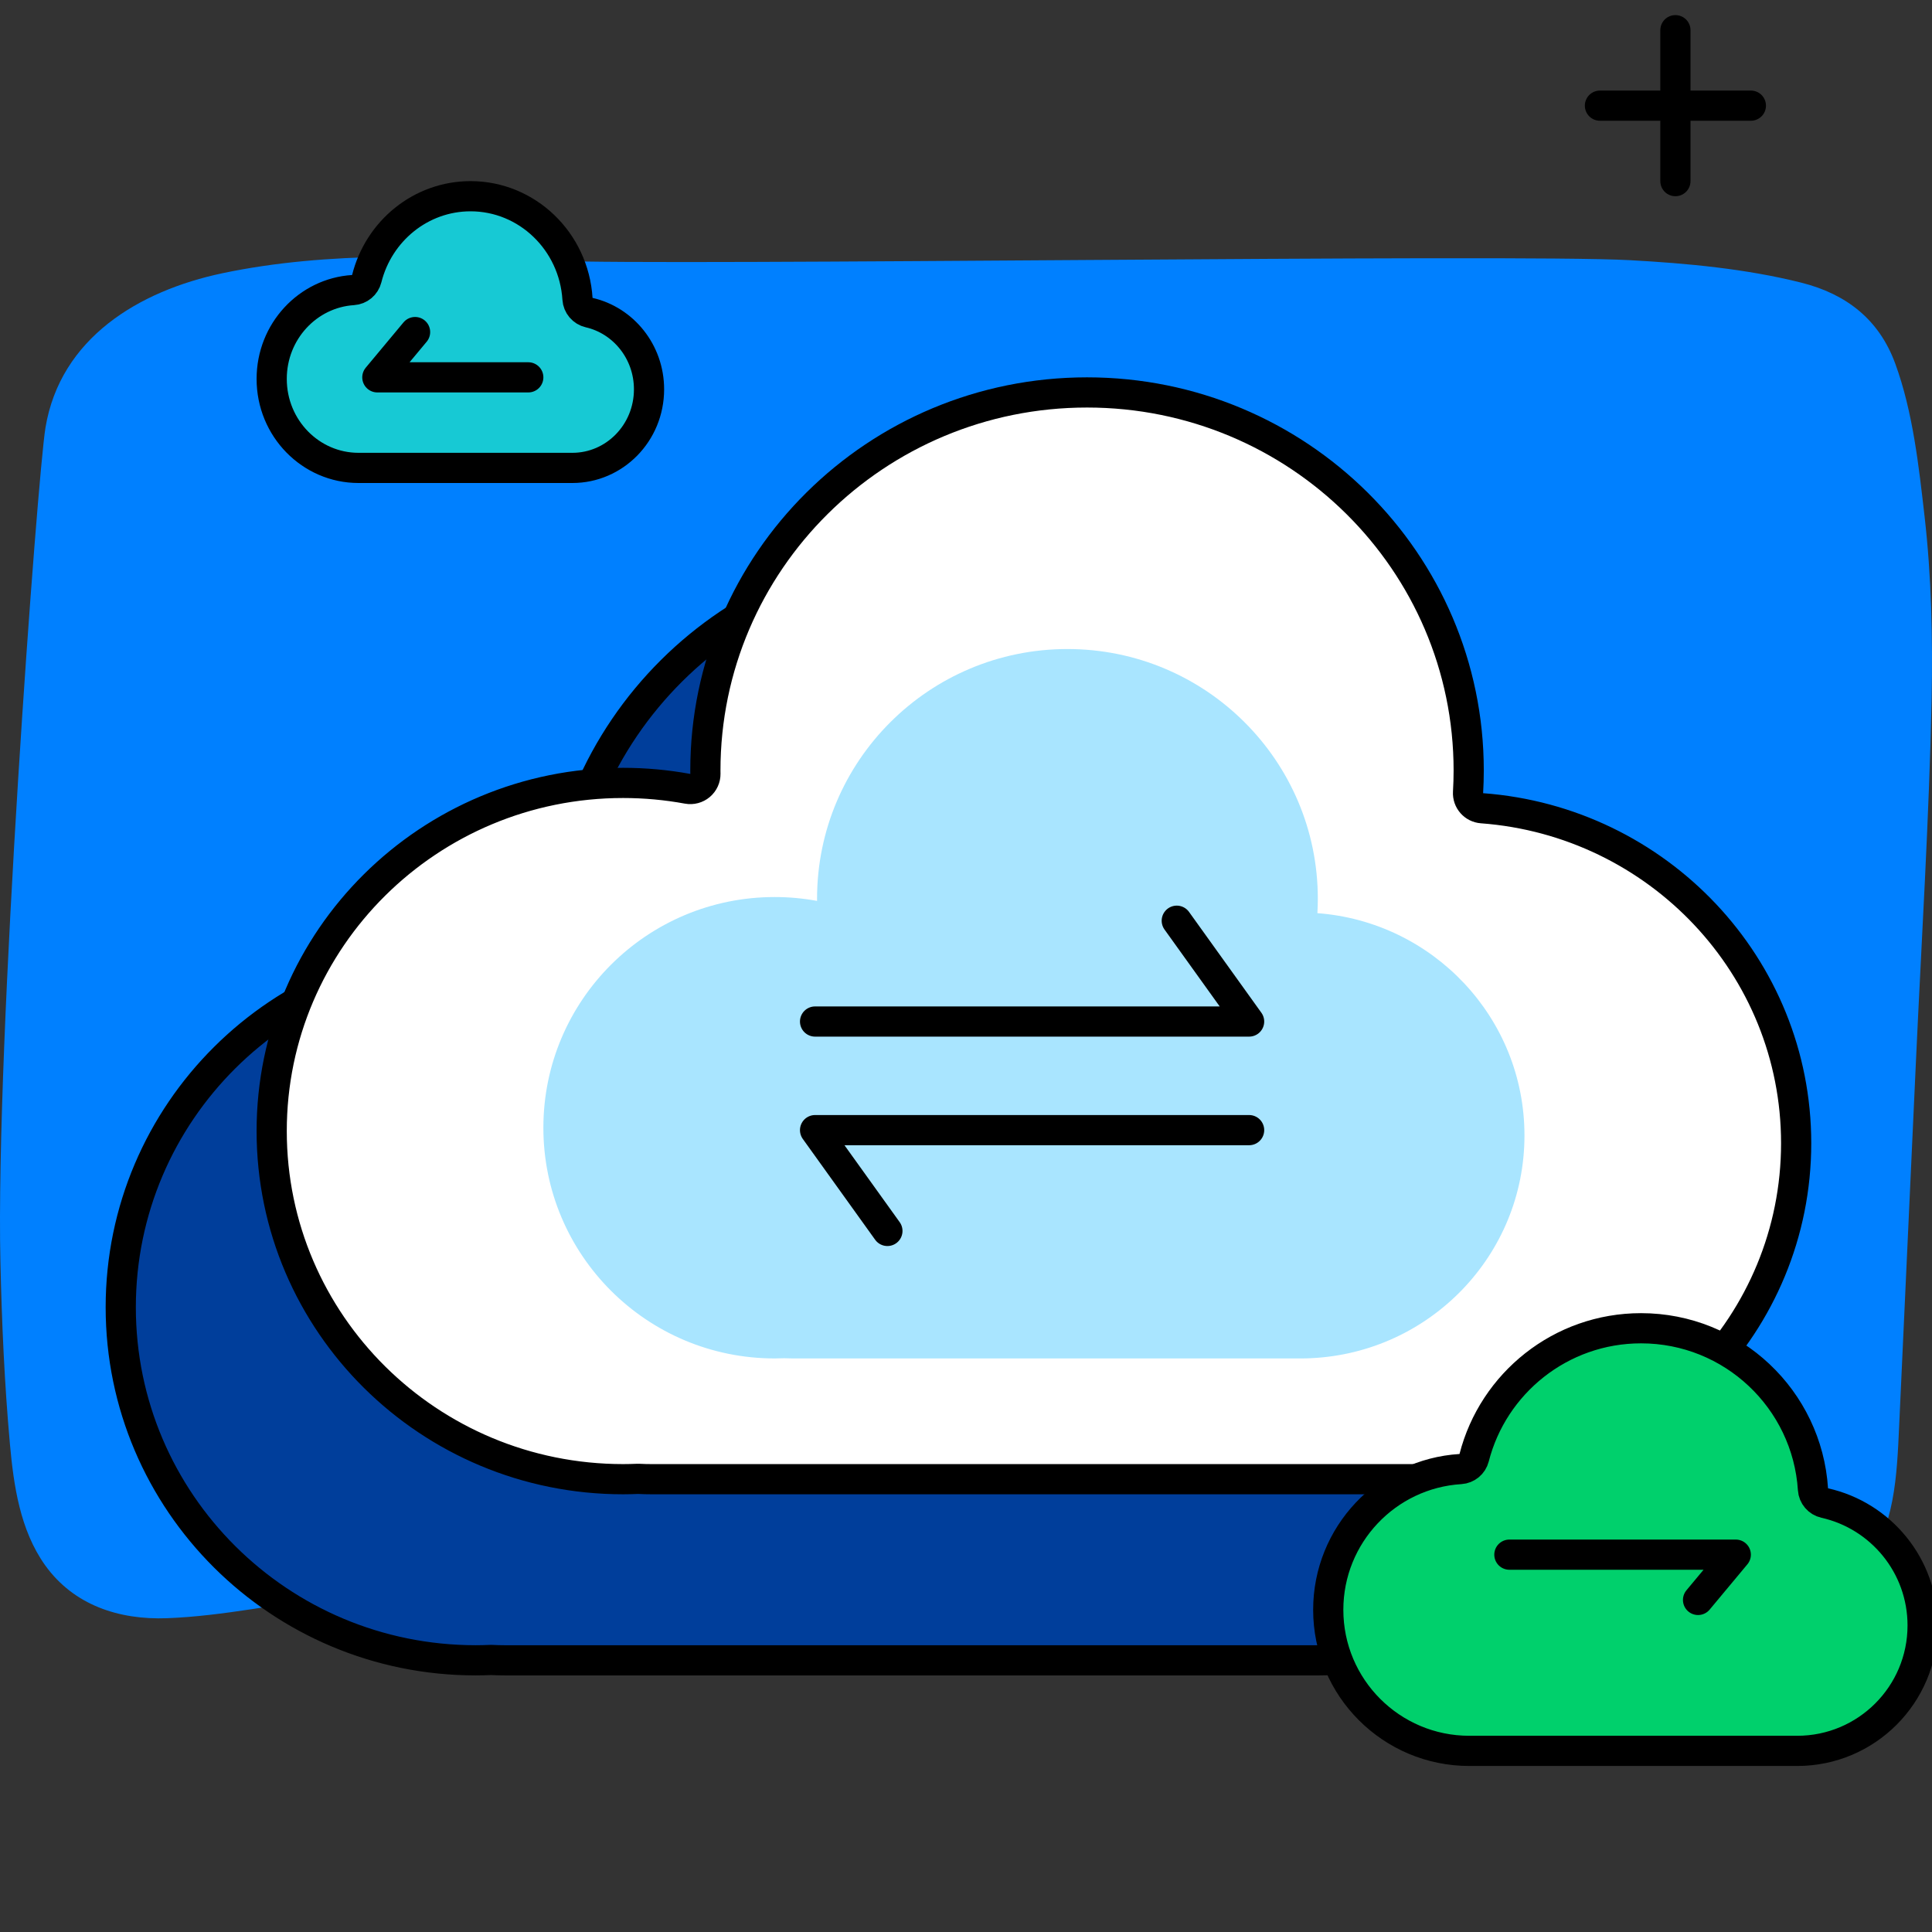 <svg width="128" height="128" viewBox="0 0 128 128" fill="none" xmlns="http://www.w3.org/2000/svg">
<rect x="0" y="0" width="128" height="128" fill="#333333" stroke="none"/>
<g clip-path="url(#clip0)">
<path d="M127.511 34.241C127.126 30.883 126.733 27.273 125.562 24.081C124.493 21.167 122.325 19.479 119.341 18.727C115.669 17.806 111.769 17.445 107.996 17.238C100.066 16.805 44.462 17.621 36.497 17.272C29.348 16.959 21.779 16.617 14.735 18.103C9.205 19.268 4.004 22.393 3.014 28.326C2.48 31.53 -0.303 69.101 0.027 83.581C0.117 87.608 0.295 91.643 0.656 95.655C0.906 98.426 1.33 101.378 2.99 103.702C4.887 106.349 7.888 107.33 11.066 107.21C14.79 107.071 18.538 106.232 22.238 105.796C40.002 103.702 54.594 108.669 70.5 109.5C78.528 109.921 85.038 107.33 93 108.451C96.991 109.011 101.893 107.815 105.874 108.443C109.337 108.988 112.936 109.357 116.375 108.451C119.101 107.732 121.689 106.255 123.419 104.006C125.562 101.22 125.67 97.783 125.826 94.422C126.195 86.394 126.563 78.362 126.935 70.334C127.303 62.306 127.81 54.271 127.977 46.239C128.05 42.242 127.966 38.227 127.511 34.241Z" fill="#0080FF"/>
<path d="M88.051 63.866C88.02 64.411 88.431 64.88 88.975 64.921C100.74 65.797 110.001 75.546 110 87.428C110 99.523 100.405 109.407 88.339 109.974L88.332 109.974C88.026 109.99 87.721 110 87.417 110H33.418C33.139 110 32.861 109.992 32.583 109.978C32.553 109.977 32.522 109.977 32.492 109.978C32.164 109.991 31.841 110 31.519 110C18.525 110 8 99.523 8 86.61C8 73.697 18.525 63.22 31.519 63.22H31.519C32.967 63.22 34.411 63.352 35.834 63.614C36.129 63.668 36.432 63.587 36.661 63.394C36.889 63.2 37.02 62.915 37.015 62.615C37.014 62.577 37.014 62.547 37.013 62.52C37.012 62.477 37.012 62.443 37.012 62.401C37.012 48.377 48.441 37 62.553 37C76.665 37 88.094 48.377 88.094 62.401C88.094 62.891 88.079 63.379 88.051 63.866Z" fill="#003E9B" stroke="black" stroke-width="2" stroke-linecap="round" stroke-linejoin="round"/>
<path d="M97.262 52.494C97.231 53.039 97.642 53.508 98.186 53.548C109.836 54.413 119.001 64.029 119 75.743C119 87.665 109.504 97.415 97.557 97.974L97.55 97.974C97.246 97.99 96.945 98 96.643 98H43.164C42.888 98 42.613 97.993 42.338 97.979C42.307 97.977 42.277 97.977 42.246 97.978C41.922 97.991 41.602 98 41.284 98C28.416 98 18 87.665 18 74.935C18 62.206 28.416 51.87 41.284 51.87H41.284C42.717 51.87 44.147 52 45.556 52.259C45.85 52.313 46.153 52.232 46.382 52.039C46.611 51.845 46.74 51.559 46.736 51.26C46.735 51.222 46.735 51.192 46.734 51.166C46.733 51.123 46.733 51.09 46.733 51.049C46.733 37.223 58.045 26 72.019 26C85.993 26 97.305 37.223 97.305 51.049C97.305 51.532 97.29 52.013 97.262 52.494Z" fill="white" stroke="black" stroke-width="2" stroke-linecap="round" stroke-linejoin="round"/>
<path d="M87.281 60.499C87.299 60.183 87.309 59.865 87.309 59.545C87.309 50.407 79.882 43 70.721 43C61.559 43 54.132 50.407 54.132 59.545C54.132 59.593 54.134 59.64 54.134 59.688C53.208 59.517 52.267 59.431 51.325 59.431C42.861 59.431 36 66.274 36 74.716C36 83.157 42.861 90 51.325 90C51.537 90 51.748 89.994 51.958 89.986C52.141 89.995 52.325 90 52.511 90H86.26C86.464 90 86.665 89.993 86.866 89.983C94.735 89.612 101 83.148 101 75.228C101.001 67.448 94.954 61.072 87.281 60.499Z" fill="#A9E5FF"/>
<path d="M54 67.679L82.757 67.679L77.964 61" stroke="black" stroke-width="2" stroke-linecap="round" stroke-linejoin="round"/>
<path d="M82.757 74.874L54 74.874L58.793 81.553" stroke="black" stroke-width="2" stroke-linecap="round" stroke-linejoin="round"/>
<path d="M23.793 31L23.787 31L23.75 31C20.595 31 18 28.38 18 25.104C18 21.953 20.401 19.407 23.39 19.218C23.824 19.191 24.191 18.885 24.297 18.463C25.086 15.308 27.879 13 31.175 13C34.922 13 38.02 15.985 38.26 19.799C38.288 20.241 38.603 20.612 39.035 20.711C41.291 21.227 43 23.296 43 25.793C43 28.689 40.708 31 37.925 31L37.894 31V31H37.888L23.793 31Z" fill="#17C9D4" stroke="black" stroke-width="2" stroke-linecap="round" stroke-linejoin="round"/>
<path d="M35 25L25 25L27.5 22" stroke="black" stroke-width="2" stroke-linecap="round" stroke-linejoin="round"/>
<path d="M97.411 116L97.405 116L97.345 116C92.184 116 88 111.816 88 106.655C88 101.691 91.871 97.631 96.758 97.329C97.191 97.302 97.558 96.999 97.665 96.578C98.926 91.646 103.4 88 108.724 88C114.777 88 119.731 92.713 120.114 98.668C120.143 99.112 120.46 99.483 120.893 99.58C124.606 100.411 127.379 103.728 127.379 107.69C127.379 112.279 123.659 116 119.069 116L119.018 116H119.012L97.411 116Z" fill="#00D06C" stroke="black" stroke-width="2" stroke-linecap="round" stroke-linejoin="round"/>
<path d="M100 103L115 103L112.5 106" stroke="black" stroke-width="2" stroke-linecap="round" stroke-linejoin="round"/>
<path d="M111 2V12" stroke="black" stroke-width="2" stroke-linecap="round" stroke-linejoin="round"/>
<path d="M106 7L116 7" stroke="black" stroke-width="2" stroke-linecap="round" stroke-linejoin="round"/>
</g>
<defs>
<clipPath id="clip0">
<rect width="128" height="128" fill="white"/>
</clipPath>
</defs>
</svg>
